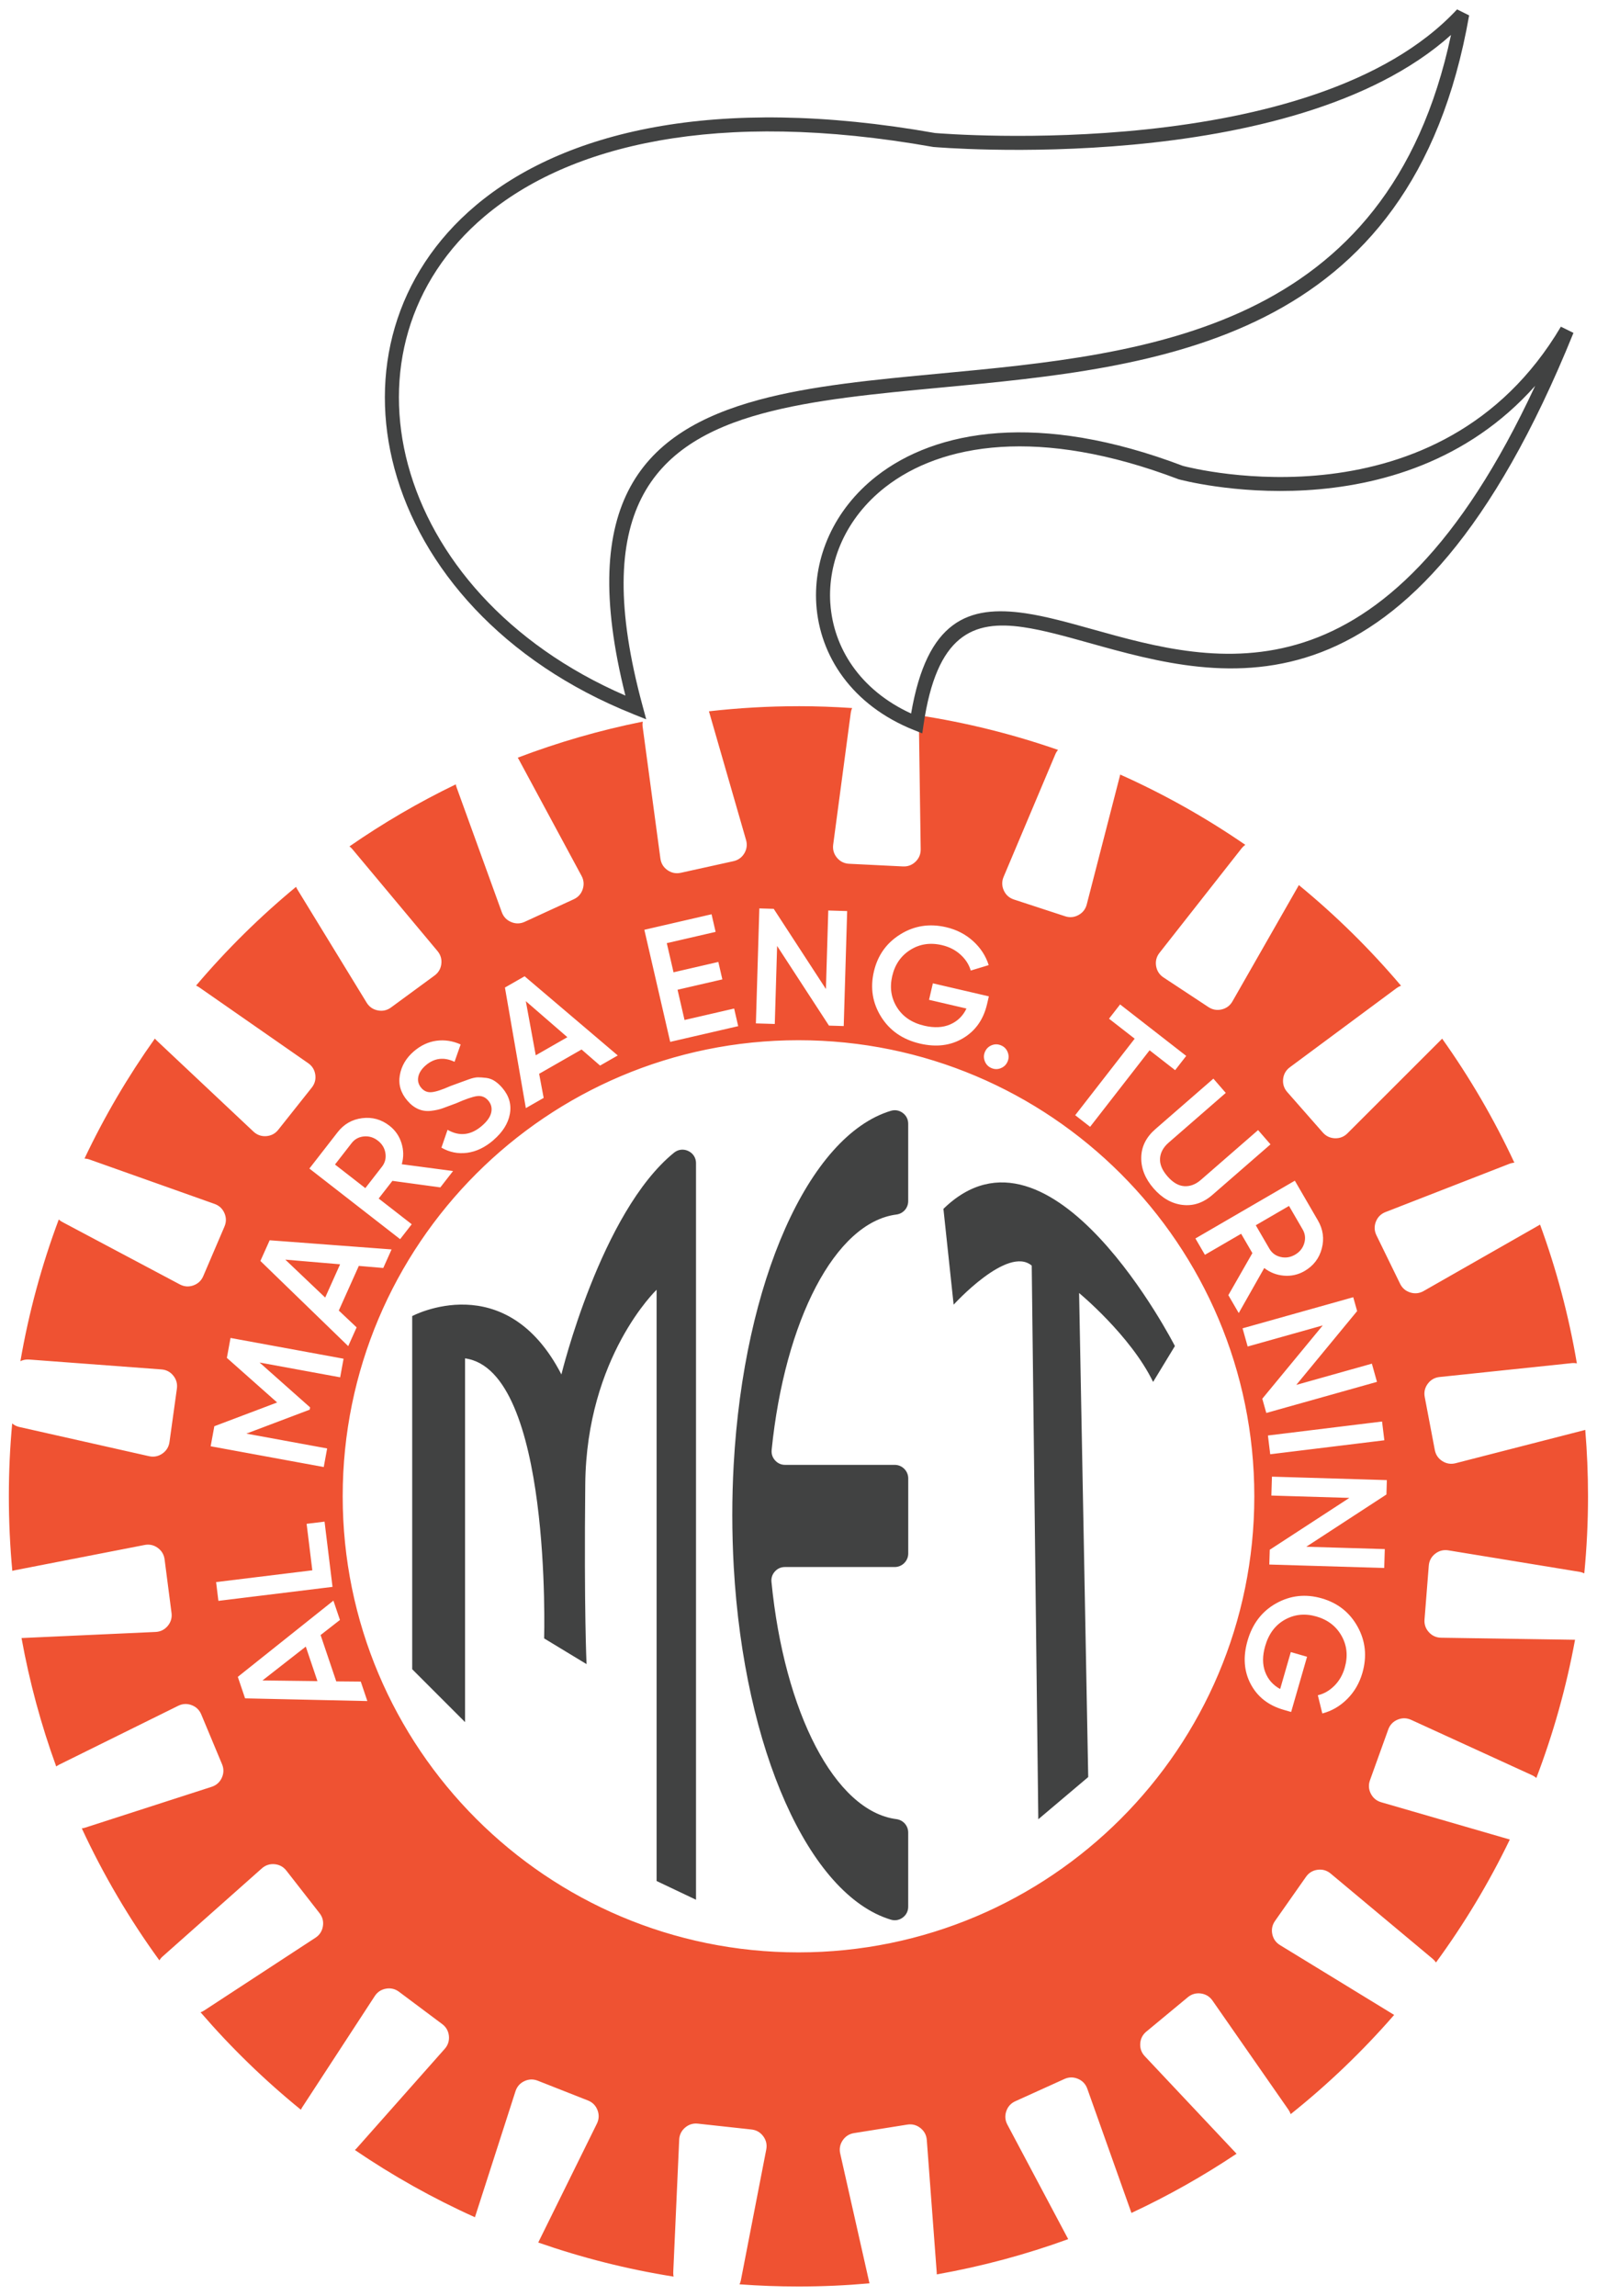 <?xml version="1.0" encoding="UTF-8"?>
<svg id="Layer_1" data-name="Layer 1" xmlns="http://www.w3.org/2000/svg" viewBox="0 0 751.73 1080">
  <defs>
    <style>
      .cls-1, .cls-2 {
        fill-rule: evenodd;
      }

      .cls-1, .cls-3 {
        fill: #414242;
      }

      .cls-2 {
        fill: #ef5232;
      }
    </style>
  </defs>
  <path class="cls-2" d="M375.86,489.34c118.5,0,214.56,96.06,214.56,214.55s-96.06,214.55-214.56,214.55-214.55-96.06-214.55-214.55,96.06-214.55,214.55-214.55m231.89,316.01l-3.57-1.03c-7.13-2.06-12.28-6.09-15.46-12.1-3.18-6.01-3.67-12.81-1.49-20.38,2.31-8.02,6.82-13.9,13.53-17.62,6.71-3.73,13.85-4.5,21.43-2.31,7.53,2.17,13.15,6.62,16.87,13.35,3.72,6.73,4.46,13.96,2.24,21.69-1.4,4.85-3.79,8.96-7.18,12.33-3.38,3.37-7.28,5.62-11.69,6.77l-2.11-8.57c2.88-.67,5.46-2.15,7.76-4.44,2.3-2.29,3.93-5.11,4.9-8.48,1.57-5.45,1.08-10.44-1.47-14.99-2.55-4.54-6.5-7.59-11.85-9.13-5.35-1.54-10.29-1.05-14.83,1.48-4.54,2.53-7.63,6.66-9.29,12.41-1.33,4.61-1.33,8.67-.01,12.19,1.32,3.52,3.67,6.19,7.06,8.03l5.01-17.38,7.65,2.21-7.5,26Zm44.09-76.63l-.27,8.89-54.09-1.62,.21-6.95,37.47-24.4-36.71-1.1,.27-8.89,54.09,1.62-.2,6.77-37.72,24.58,36.95,1.1Zm-1.29-60.01l1.08,8.83-53.72,6.57-1.08-8.82,53.72-6.58Zm-4.79-27.21l2.4,8.56-52.1,14.63-1.88-6.7,28.46-34.49-35.35,9.93-2.4-8.56,52.1-14.63,1.83,6.52-28.64,34.73,35.59-10Zm-39.01-74.2l-15.64,9.09,6.41,11.03c1.19,2.05,2.96,3.35,5.3,3.89,2.34,.55,4.61,.18,6.79-1.08,2.18-1.27,3.62-3.06,4.31-5.36,.69-2.31,.44-4.48-.75-6.53l-6.41-11.03Zm-28.55,41.97l11.31-19.78-5.29-9.1-17.05,9.9-4.47-7.69,46.8-27.18,10.87,18.72c2.43,4.19,3.04,8.59,1.81,13.21-1.22,4.61-3.93,8.14-8.12,10.57-2.99,1.73-6.21,2.46-9.68,2.18-3.47-.28-6.56-1.48-9.28-3.6l-12.01,21.19-4.89-8.42Zm-21.62-42.45c-5.09-.63-9.61-3.22-13.57-7.77-3.96-4.55-5.89-9.39-5.81-14.52,.08-5.13,2.3-9.58,6.66-13.37l27.3-23.74,5.83,6.71-26.89,23.39c-2.49,2.16-3.84,4.62-4.05,7.36-.21,2.74,.95,5.57,3.49,8.49,2.54,2.92,5.18,4.46,7.92,4.63,2.75,.17,5.37-.82,7.85-2.99l26.89-23.39,5.84,6.71-27.3,23.74c-4.36,3.79-9.08,5.37-14.17,4.74Zm1.79-70.1l-5.22,6.71-12.02-9.35-28,36-7.02-5.46,28-36-12.08-9.4,5.22-6.71,31.12,24.21Zm-87.35,5.81c-1.5,.57-2.98,.53-4.44-.13-1.46-.65-2.47-1.73-3.04-3.23-.57-1.5-.53-2.98,.12-4.43,.65-1.46,1.72-2.48,3.2-3.06,1.48-.58,2.96-.53,4.47,.14,1.46,.65,2.47,1.73,3.04,3.23,.57,1.5,.53,2.98-.13,4.43-.65,1.46-1.73,2.47-3.23,3.04Zm-5.55-33.82l-.84,3.61c-1.68,7.23-5.44,12.59-11.28,16.07-5.84,3.49-12.6,4.33-20.28,2.55-8.13-1.89-14.23-6.09-18.3-12.59-4.07-6.5-5.21-13.59-3.43-21.27,1.77-7.63,5.92-13.48,12.45-17.54,6.53-4.06,13.71-5.19,21.54-3.37,4.92,1.14,9.15,3.32,12.69,6.52,3.54,3.2,6,6.98,7.37,11.32l-8.45,2.56c-.82-2.84-2.44-5.34-4.84-7.51-2.4-2.17-5.31-3.66-8.73-4.45-5.52-1.29-10.49-.53-14.89,2.25-4.41,2.78-7.24,6.89-8.5,12.31-1.26,5.42-.51,10.33,2.25,14.73,2.76,4.4,7.05,7.28,12.88,8.63,4.67,1.09,8.73,.88,12.17-.62,3.44-1.5,6-3.99,7.65-7.47l-17.62-4.1,1.8-7.76,26.36,6.13Zm-75.59-40.39l8.89,.27-1.62,54.09-6.95-.21-24.4-37.47-1.1,36.7-8.89-.27,1.62-54.09,6.77,.2,24.57,37.72,1.11-36.95Zm-67.66,51.51l23.35-5.39,1.91,8.29-32.01,7.39-12.17-52.73,31.64-7.3,1.91,8.29-22.98,5.3,3.17,13.71,21.09-4.87,1.89,8.21-21.09,4.87,3.29,14.24Zm-70.03,16.61l14.88-8.52-19.56-16.95,4.67,25.47Zm30.29,4.84l-8.73-7.57-19.97,11.43,2.13,11.34-8.39,4.8-9.84-56.72,9.26-5.3,43.85,37.25-8.32,4.76Zm-50.2,35.07c-3.95,3.39-8.07,5.38-12.37,5.95-4.3,.57-8.34-.24-12.12-2.42l2.88-8.39c5.6,3.2,10.99,2.58,16.15-1.85,2.54-2.18,4.02-4.32,4.43-6.41,.42-2.08-.06-3.92-1.44-5.53-1.43-1.67-3.22-2.36-5.34-2.06-2.12,.31-5.38,1.43-9.76,3.37-2.52,.94-4.59,1.7-6.21,2.3-1.62,.6-3.5,1.02-5.64,1.26-2.14,.24-4.13-.04-5.97-.84-1.84-.8-3.55-2.11-5.13-3.95-3.12-3.64-4.31-7.63-3.56-11.97,.75-4.35,2.94-8.08,6.57-11.21,3.28-2.82,6.85-4.49,10.68-5.01,3.84-.51,7.63,.07,11.38,1.74l-2.87,8.17c-5.01-2.35-9.53-1.8-13.56,1.66-1.95,1.68-3.12,3.48-3.51,5.41-.38,1.93,.1,3.67,1.44,5.23,1.29,1.5,2.89,2.16,4.83,1.98,1.95-.16,4.9-1.12,8.86-2.88,2.04-.73,3.52-1.28,4.46-1.63,.95-.34,2.29-.83,4.07-1.48,1.76-.64,3.21-.97,4.35-.99,1.13,0,2.43,.08,3.91,.26,1.47,.18,2.82,.67,4.04,1.47,1.24,.81,2.43,1.87,3.58,3.22,3.19,3.71,4.38,7.81,3.57,12.27-.81,4.47-3.39,8.57-7.73,12.3Zm-74.6,11.46l14.28,11.11,7.83-10.07c1.46-1.87,2-4,1.63-6.37-.37-2.38-1.55-4.34-3.55-5.89-1.99-1.55-4.19-2.21-6.58-1.99-2.39,.23-4.32,1.27-5.78,3.15l-7.83,10.07Zm49.61,10.77l-22.58-3.08-6.46,8.31,15.56,12.1-5.46,7.02-42.72-33.22,13.29-17.09c2.97-3.82,6.83-6.03,11.57-6.62,4.74-.59,9.02,.6,12.84,3.57,2.73,2.12,4.61,4.84,5.65,8.16,1.04,3.32,1.09,6.64,.14,9.95l24.14,3.2-5.98,7.69Zm-54.22,51.82l7.02-15.65-25.79-2.19,18.77,17.84Zm27.34-13.91l-11.51-.98-9.42,21,8.39,7.92-3.96,8.82-41.34-40.07,4.37-9.73,57.38,4.31-3.92,8.75Zm-71.92,32.91l53.23,9.77-1.6,8.75-37.94-6.96,23.79,21.11-.19,1.07-29.81,11.27,38.02,6.97-1.6,8.75-53.23-9.77,1.73-9.43,29.56-11.17-23.66-20.98,1.72-9.37Zm38.52,109.31l-2.68-21.87,8.44-1.03,3.75,30.69-53.72,6.58-1.08-8.83,45.28-5.54Zm2.42,52.14l-5.49-16.25-20.4,15.93,25.89,.32Zm10.59-28.79l-9.11,7.1,7.37,21.8,11.54,.1,3.09,9.15-57.55-1.27-3.42-10.11,45-35.86,3.07,9.08Zm215.82-429.85c8.5,0,16.92,.31,25.27,.87-.31,.69-.53,1.45-.64,2.24l-8.28,62.03c-.3,2.29,.3,4.37,1.77,6.14,1.48,1.77,3.42,2.74,5.72,2.85l25.35,1.25c2.28,.11,4.28-.64,5.92-2.22,1.64-1.58,2.46-3.56,2.43-5.83l-.89-62.48c0-.19-.01-.38-.03-.56,22.59,3.45,44.51,8.95,65.57,16.27-.52,.61-.95,1.3-1.28,2.08l-24.34,57.65c-.9,2.12-.86,4.29,.09,6.39,.96,2.1,2.57,3.54,4.76,4.26l24.12,7.89c2.16,.71,4.29,.51,6.29-.59,2-1.09,3.31-2.78,3.88-4.99l15.61-60.5c.05-.2,.09-.39,.13-.59,20.7,9.25,40.4,20.34,58.89,33.06-.63,.44-1.22,.99-1.72,1.62l-38.67,49.19c-1.43,1.81-1.97,3.91-1.6,6.19,.37,2.28,1.55,4.1,3.47,5.37l21.19,13.97c1.9,1.25,4.01,1.62,6.22,1.09,2.22-.53,3.93-1.81,5.06-3.79l31.01-54.25c.09-.15,.17-.3,.24-.46,17.43,14.3,33.53,30.15,48.1,47.35-.72,.26-1.41,.63-2.06,1.1l-50.27,37.26c-1.85,1.37-2.93,3.26-3.17,5.55-.24,2.29,.41,4.36,1.93,6.09l16.76,19.06c1.5,1.71,3.44,2.62,5.71,2.7,2.28,.07,4.27-.71,5.88-2.32l44.21-44.16c.13-.12,.25-.26,.36-.39,13.02,18.29,24.42,37.81,34,58.36-.79,.05-1.59,.23-2.36,.53l-58.31,22.7c-2.15,.84-3.68,2.37-4.52,4.52-.84,2.15-.75,4.31,.26,6.39l11.14,22.81c1,2.05,2.62,3.44,4.8,4.11,2.18,.67,4.3,.44,6.28-.69l54.28-30.94c.18-.1,.35-.21,.52-.32,7.68,20.94,13.52,42.77,17.33,65.29-.77-.15-1.58-.2-2.4-.11l-62.23,6.53c-2.29,.24-4.18,1.31-5.55,3.17-1.38,1.85-1.86,3.96-1.43,6.23l4.74,24.93c.43,2.24,1.62,4.01,3.55,5.23,1.93,1.22,4.03,1.56,6.24,.99l60.52-15.54c.17-.04,.34-.1,.51-.15,.86,10.31,1.3,20.75,1.3,31.29,0,12.22-.6,24.3-1.76,36.22-.69-.34-1.44-.59-2.24-.72l-61.75-10.11c-2.28-.37-4.37,.17-6.19,1.59-1.82,1.42-2.84,3.33-3.02,5.63l-2,25.3c-.18,2.27,.51,4.29,2.05,5.98,1.53,1.69,3.48,2.56,5.76,2.6l62.48,.96c.19,0,.37,0,.56-.01-4.12,22.45-10.26,44.19-18.22,65.04-.59-.53-1.26-.97-2.02-1.32l-56.9-26.03c-2.1-.96-4.27-.99-6.39-.1-2.13,.89-3.62,2.47-4.4,4.63l-8.6,23.88c-.77,2.14-.64,4.28,.4,6.31,1.04,2.03,2.68,3.39,4.87,4.03l60.02,17.39c.18,.05,.36,.1,.55,.14-9.85,20.4-21.51,39.75-34.77,57.86-.42-.63-.94-1.22-1.55-1.73l-48.03-40.11c-1.77-1.48-3.85-2.08-6.14-1.78-2.29,.3-4.14,1.43-5.46,3.31l-14.59,20.77c-1.31,1.86-1.74,3.96-1.28,6.19,.46,2.23,1.69,3.98,3.64,5.17l53.31,32.59c.14,.09,.28,.16,.42,.24-14.79,16.99-31.1,32.63-48.72,46.69-.24-.72-.58-1.42-1.04-2.08l-35.76-51.35c-1.32-1.89-3.17-3.02-5.45-3.33-2.29-.31-4.37,.28-6.15,1.75l-19.55,16.19c-1.75,1.45-2.73,3.36-2.86,5.63-.14,2.28,.58,4.29,2.15,5.94l42.83,45.49c.12,.13,.24,.25,.37,.37-15.7,10.49-32.23,19.82-49.49,27.86l-20.78-58.43c-.77-2.17-2.26-3.75-4.38-4.65-2.12-.9-4.29-.88-6.39,.07l-23.12,10.47c-2.08,.94-3.51,2.52-4.24,4.68-.74,2.16-.57,4.29,.5,6.3l28.64,53.89c-19.88,7.23-40.56,12.81-61.86,16.58,0-.27,0-.54-.02-.81l-4.68-62.4c-.17-2.3-1.19-4.21-3-5.64-1.81-1.43-3.91-1.98-6.18-1.61l-25.07,4c-2.25,.36-4.05,1.51-5.33,3.39-1.28,1.89-1.68,3.99-1.18,6.21l13.75,60.95,.03,.12c-11.01,.98-22.17,1.49-33.44,1.49-9.33,0-18.58-.35-27.74-1.03,.3-.61,.52-1.27,.66-1.98l11.93-61.43c.44-2.26-.04-4.38-1.41-6.23-1.37-1.86-3.25-2.94-5.54-3.19l-25.23-2.75c-2.27-.25-4.31,.39-6.03,1.87-1.73,1.48-2.67,3.4-2.77,5.68l-2.8,62.42c-.03,.68,.03,1.35,.16,1.99-21.94-3.49-43.23-8.89-63.71-16.04l27.6-55.9c1.02-2.07,1.12-4.23,.29-6.39-.83-2.15-2.36-3.69-4.5-4.53l-23.62-9.3c-2.12-.84-4.26-.76-6.31,.21-2.06,.97-3.47,2.58-4.17,4.75l-19.09,59.27c-19.82-8.91-38.71-19.52-56.5-31.62,.27-.24,.53-.49,.78-.77l41.51-46.83c1.53-1.73,2.19-3.79,1.96-6.08-.24-2.3-1.3-4.18-3.15-5.56l-20.33-15.2c-1.82-1.36-3.9-1.86-6.15-1.46-2.25,.4-4.03,1.57-5.27,3.48l-34.15,52.32c-.24,.37-.45,.76-.62,1.15-17.06-13.86-32.87-29.21-47.23-45.84,.59-.21,1.17-.49,1.71-.85l52.38-34.23c1.93-1.26,3.11-3.08,3.49-5.35,.38-2.28-.15-4.38-1.57-6.19l-15.61-20.02c-1.4-1.8-3.28-2.82-5.54-3.03-2.27-.21-4.3,.46-6.01,1.97l-46.74,41.47c-.6,.53-1.1,1.14-1.5,1.79-14.08-19.37-26.33-40.14-36.51-62.08,.52-.06,1.05-.17,1.57-.34l59.55-19.21c2.2-.71,3.82-2.15,4.78-4.24,.96-2.1,1.01-4.26,.11-6.39l-9.78-23.42c-.88-2.11-2.42-3.59-4.55-4.38-2.13-.8-4.27-.69-6.31,.32l-56.02,27.68c-.5,.25-.96,.54-1.39,.87-7.08-19.44-12.58-39.65-16.34-60.45,.19,0,.39,0,.58,0l62.51-2.84c2.3-.1,4.25-1.07,5.73-2.83,1.48-1.77,2.09-3.85,1.79-6.13l-3.26-25.17c-.29-2.26-1.39-4.1-3.23-5.43-1.85-1.34-3.94-1.79-6.17-1.36l-61.33,11.94c-.32,.06-.64,.15-.95,.25-1.08-11.55-1.63-23.24-1.63-35.07s.53-22.99,1.57-34.28c.94,.79,2.08,1.37,3.37,1.66l61.05,13.74c2.25,.5,4.38,.09,6.27-1.22,1.89-1.31,3.03-3.16,3.35-5.44l3.49-25.14c.31-2.26-.26-4.32-1.69-6.09-1.43-1.78-3.33-2.77-5.6-2.93l-62.31-4.65c-1.45-.11-2.84,.18-4.06,.77,3.97-23.02,10.06-45.3,18.06-66.66,.5,.47,1.07,.88,1.71,1.21l55.27,29.34c2.04,1.08,4.2,1.24,6.37,.47,2.17-.77,3.76-2.25,4.66-4.37l9.99-23.33c.9-2.1,.89-4.23-.03-6.32-.91-2.09-2.48-3.54-4.62-4.31l-58.88-20.9c-.78-.28-1.57-.42-2.35-.46,9.4-19.84,20.5-38.71,33.12-56.43,.25,.31,.52,.61,.82,.89l45.58,42.87c1.68,1.58,3.72,2.3,6.02,2.14,2.3-.17,4.22-1.18,5.65-2.98l15.79-19.87c1.42-1.78,1.97-3.85,1.64-6.1-.33-2.26-1.46-4.07-3.33-5.37l-51.29-35.68c-.48-.33-.98-.6-1.49-.82,14.28-16.84,30.03-32.39,47.06-46.45,.16,.38,.34,.75,.56,1.1l32.67,53.37c1.2,1.97,2.98,3.21,5.25,3.65,2.26,.45,4.38-.02,6.24-1.39l20.47-15.01c1.84-1.35,2.92-3.19,3.19-5.45,.28-2.26-.33-4.31-1.79-6.06l-40.07-47.94c-.42-.5-.88-.93-1.38-1.3,15.83-10.97,32.56-20.74,50.04-29.18,.08,.44,.2,.87,.35,1.3l21.32,58.83c.79,2.17,2.28,3.74,4.41,4.63,2.13,.89,4.3,.85,6.39-.11l23.06-10.6c2.07-.95,3.5-2.54,4.22-4.71,.72-2.16,.54-4.29-.54-6.29l-29.66-55c-.12-.21-.24-.42-.37-.61,18.92-7.2,38.57-12.9,58.83-16.96-.13,.78-.15,1.58-.04,2.4l8.36,62.01c.31,2.29,1.43,4.14,3.33,5.46,1.89,1.32,4.02,1.74,6.27,1.25l24.79-5.47c2.22-.49,3.96-1.75,5.12-3.7,1.16-1.96,1.43-4.08,.8-6.27l-17.32-60.04c-.05-.17-.1-.33-.16-.49,13.85-1.57,27.93-2.4,42.2-2.4Z"/>
  <path class="cls-1" d="M327.62,547.19v346.49l-18.55-8.81v-278.14s-32.98,31.47-33.58,91.38c-.61,59.91,.61,84.73,.61,84.73l-19.97-12.1s3.75-126.16-37.23-131.73v171.1l-24.87-24.87v-166.13s43.97-23.48,70.23,27.46c0,0,18.54-76.36,53-104.31,1.95-1.58,4.48-1.88,6.74-.8,2.27,1.08,3.63,3.23,3.63,5.75"/>
  <path class="cls-1" d="M363.22,682.11c6.17-60.9,29.9-107.04,58.74-110.77,3.19-.41,5.54-3.09,5.54-6.31v-36.38c0-2.08-.9-3.87-2.57-5.11-1.67-1.24-3.64-1.58-5.63-.98-38.66,11.72-69.18,80.29-73.95,166.56-.43,7.76-.65,15.66-.65,23.68s.24,16.39,.69,24.37c4.9,85.95,35.36,154.18,73.91,165.87,1.99,.6,3.96,.26,5.63-.98,1.67-1.24,2.57-3.03,2.57-5.11v-34.88c0-3.22-2.35-5.89-5.54-6.31-28.98-3.75-52.78-50.29-58.82-111.61-.18-1.85,.37-3.52,1.62-4.9,1.25-1.38,2.85-2.09,4.72-2.09h51.68c3.5,0,6.36-2.86,6.36-6.36v-35.34c0-3.5-2.86-6.36-6.36-6.36h-51.59c-1.86,0-3.47-.71-4.72-2.1-1.25-1.38-1.8-3.05-1.61-4.91"/>
  <path class="cls-1" d="M488.75,855.81l23.49-19.85-4.29-227.69s24.24,19.98,34.83,41.82l10.26-16.88s-58.19-113.99-108.96-64.54l4.81,45.08s25.38-28.01,36.76-18.38l3.09,260.44Z"/>
  <path class="cls-3" d="M192.09,218.79c11.61,42.94,46.45,84.25,102.3,108.43-23-91.48,8.5-124.39,62.69-139.09,24.74-6.71,54.27-9.49,85.46-12.42,97.22-9.13,210.81-19.83,240.47-159.27-75.18,67.32-243.09,52.75-243.59,52.71l-.3-.04c-102-18.08-171.34-.75-210.96,32.61-18.13,15.27-30.03,33.91-35.95,54.04-5.92,20.13-5.87,41.77-.13,63.03m105.96,117.12c-61.5-24.58-99.82-69.04-112.35-115.41-6.05-22.41-6.09-45.28,.18-66.6,6.28-21.33,18.86-41.07,38.04-57.22,40.97-34.49,112.12-52.52,216.18-34.11,5.49,.46,178.32,14.32,245.77-58.15l5.68,2.82c-27.01,154.25-146.51,165.48-248.42,175.06-30.81,2.9-60,5.64-84.32,12.24-51.67,14.02-81.11,46.14-56.35,137.44l1.73,6.4-6.16-2.46Z"/>
  <path class="cls-3" d="M390.85,283.81c1.36,20.79,13.88,40.77,38.02,51.84,7.51-43.78,26.85-51.11,53.78-47.16,9.73,1.43,20.45,4.42,31.97,7.64,57.84,16.16,136.93,38.21,208-114.62-64.3,72.2-167.33,44.08-167.66,44l-.32-.1c-65.3-24.82-111.63-16.85-138.05,3.85-9.18,7.19-15.95,15.92-20.26,25.32-4.29,9.36-6.13,19.39-5.49,29.25m39.39,59.62c-29.26-11.7-44.4-34.93-45.99-59.21-.71-10.91,1.33-22.04,6.08-32.41,4.73-10.33,12.15-19.91,22.2-27.78,28-21.93,76.55-30.6,144.28-4.89,4.7,1.24,120.89,30.84,177.93-65.48l5.92,2.92c-76.24,188.23-164.32,163.63-227.79,145.9-11.28-3.15-21.77-6.08-31.17-7.46-23.81-3.5-40.76,3.62-46.95,45.8l-.61,4.15-3.89-1.56Z"/>
</svg>